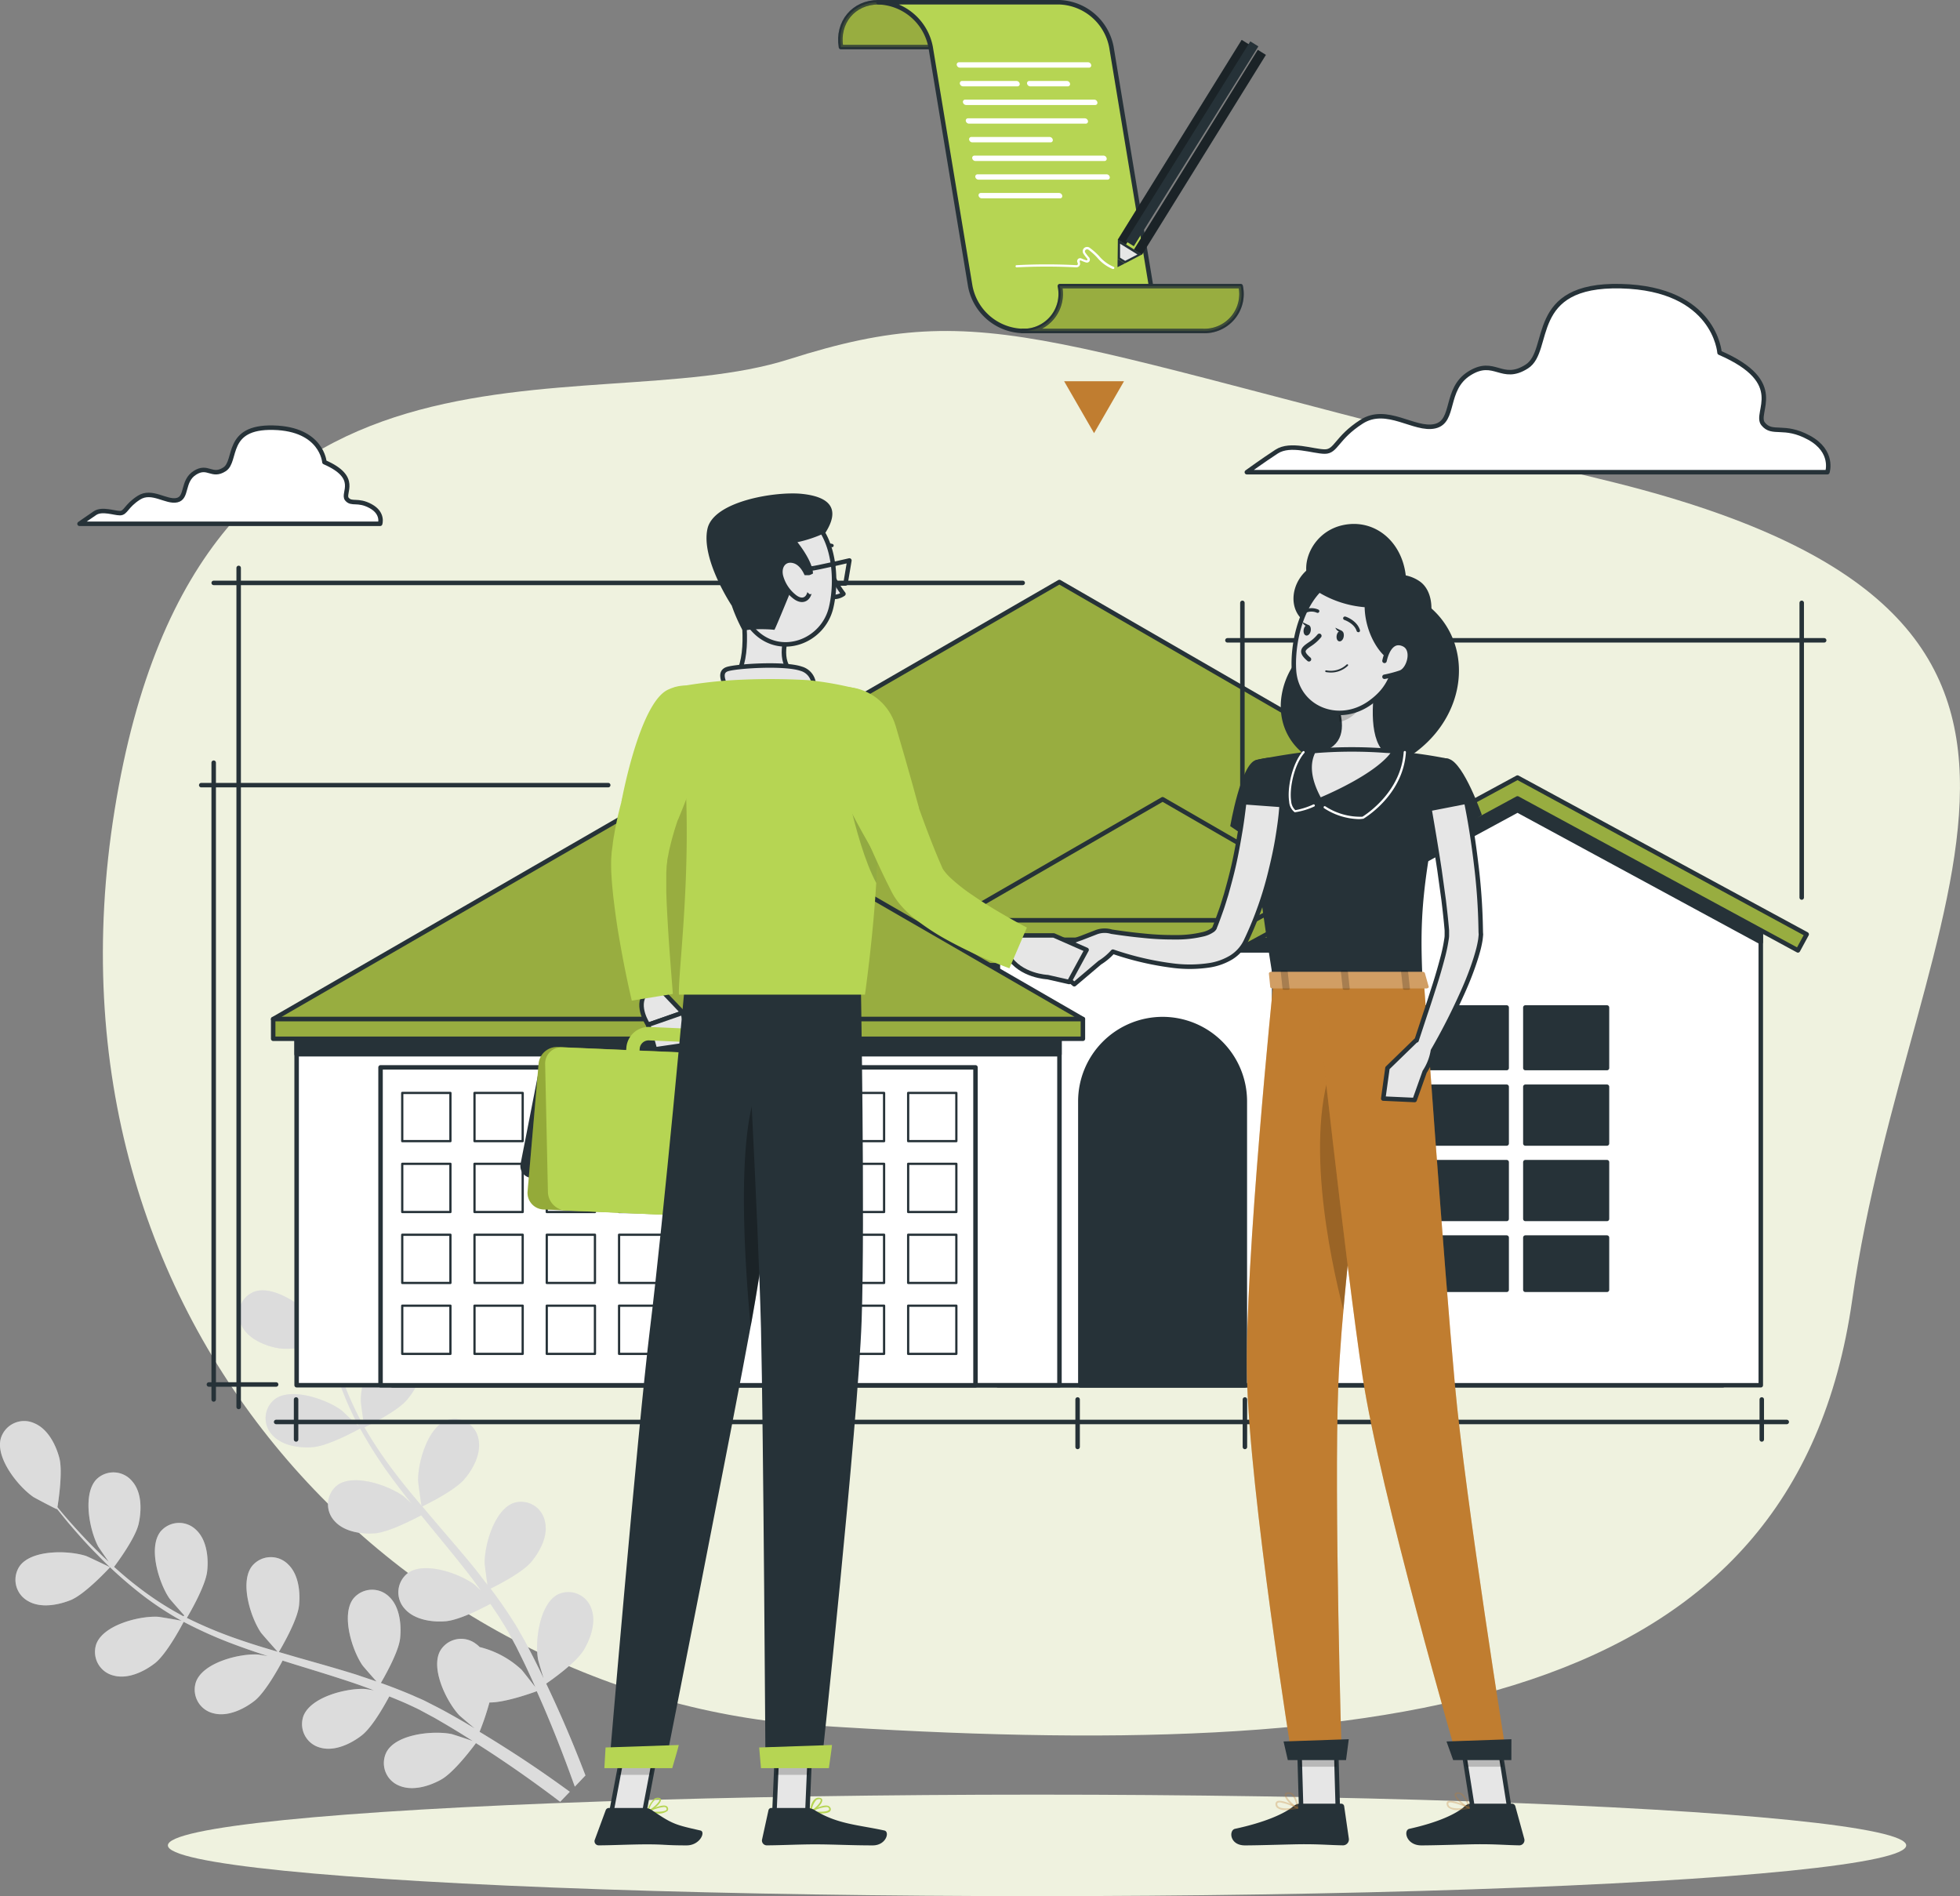 <svg xmlns="http://www.w3.org/2000/svg" viewBox="0 0 437.23 422.93"><rect x="0" y="0" width="437.23" height="422.93" fill="#808080" stroke="none"/><defs><style>      .cls-1 {        fill: #eff2df;      }      .cls-2, .cls-3 {        fill: #dcdcdc;      }      .cls-13, .cls-19, .cls-21, .cls-3, .cls-9 {        opacity: 0.3;      }      .cls-11, .cls-4, .cls-7 {        fill: #fff;      }      .cls-10, .cls-17, .cls-4, .cls-5, .cls-6, .cls-7, .cls-8, .cls-9 {        stroke: #263238;        stroke-linecap: round;        stroke-linejoin: round;      }      .cls-5, .cls-9 {        fill: #98ad40;      }      .cls-12, .cls-6 {        fill: #263238;      }      .cls-7 {        stroke-width: 0.5px;      }      .cls-8 {        fill: none;      }      .cls-10, .cls-22 {        fill: #b6d553;      }      .cls-14, .cls-17 {        fill: #e6e6e6;      }      .cls-15, .cls-19 {        fill: #c07d30;      }      .cls-16, .cls-18, .cls-24 {        opacity: 0.2;      }      .cls-20 {        fill: #d19e64;      }      .cls-23, .cls-24 {        fill: #95aa3a;      }    </style></defs><g id="Capa_2" data-name="Capa 2"><g id="OBJECTS"><g><path class="cls-1" d="M181.47,384.83c130.69,8.62,218.77-4.22,231.7-94.8s69.69-152.76-55.44-183S221.59,65.62,176,80.13,44.34,64.37,25.58,180.6,91.51,378.9,181.47,384.83Z"></path><g><path class="cls-2" d="M73.31,299.44c.09,0-2.84-4.75-3.06-5-2.53-3.21-9.31-7.92-13.59-6.32a5.41,5.41,0,0,0-2.75,7.57c1.43,2.9,5.09,4.47,8.08,5C65.51,301.39,73.31,299.44,73.31,299.44Z"></path><path class="cls-2" d="M15.81,356.87c3.31-1.38,8.74-7.3,8.74-7.31s-5-2.39-5.32-2.5c-3.89-1.28-12.14-1.47-14.83,2.23a5.41,5.41,0,0,0,1.89,7.83C9.08,358.75,13,358,15.81,356.87Z"></path><path class="cls-2" d="M34.52,371c2.72-2.11,6.18-8.73,6.45-9.26a95.31,95.31,0,0,0,11.7,5.19c2.33.87,4.7,1.67,7.09,2.45-1.14-.2-2.17-.36-2.31-.36-4.08-.21-12.09,1.78-13.71,6.06a5.41,5.41,0,0,0,3.89,7.06c3.12.83,6.71-.89,9.12-2.76s5.5-7.48,6.29-9l2.76.87c4.42,1.36,8.84,2.7,13.13,4.15,1.51.51,3,1.06,4.46,1.61-1-.16-1.88-.3-2-.3-4.08-.21-12.09,1.78-13.71,6.06a5.42,5.42,0,0,0,3.89,7.06c3.12.83,6.71-.89,9.12-2.76s5.2-6.94,6.15-8.7c1.49.61,3,1.21,4.41,1.87,1,.48,1.91.86,2.85,1.39l2.79,1.5c1.73,1,3.53,2.05,5.2,3.08,1.16.71,2.26,1.41,3.37,2.11-1.5-.53-4.46-1.49-4.71-1.55-4-.82-12.23-.06-14.48,3.92A5.42,5.42,0,0,0,89,398.26c3,1.3,6.77.14,9.43-1.35,2.93-1.64,7.21-7.4,7.74-8.12,1.83,1.16,3.6,2.31,5.25,3.42,5.72,3.83,10.34,7.24,13.54,9.67l2.15-2.24-.29-.21c-3.29-2.39-8-5.74-13.92-9.49-1.85-1.18-3.85-2.42-5.92-3.67a59.21,59.21,0,0,0,2.2-6.55c3.46.07,9.75-2.21,10.56-2.51.89,2,1.73,3.91,2.49,5.75,2.66,6.35,4.64,11.75,6,15.54L130.6,396c-1.41-3.68-3.34-8.55-5.84-14.15-.89-2-1.88-4.15-2.92-6.33.73-.5,6.64-4.59,8.37-7.48,1.58-2.61,2.86-6.38,1.66-9.38a5.42,5.42,0,0,0-7.48-3c-4,2.12-5.08,10.31-4.38,14.34,0,.23.77,2.76,1.26,4.35-.43-.89-.83-1.76-1.29-2.67-.88-1.8-1.81-3.58-2.81-5.49l-1.56-2.75c-.5-.93-1.15-1.85-1.73-2.79-1.38-2.14-2.88-4.24-4.44-6.32,1.58-.78,7.15-3.62,9.11-6s3.79-5.87,3-9a5.41,5.41,0,0,0-6.92-4.12c-4.33,1.49-6.59,9.43-6.51,13.51,0,.26.39,3.18.63,4.78-1-1.24-1.89-2.49-2.89-3.72-2.88-3.54-5.91-7-8.92-10.55-.92-1.07-1.83-2.15-2.74-3.23.56-.27,7.26-3.5,9.45-6.14,2-2.35,3.79-5.88,3.06-9a5.42,5.42,0,0,0-6.93-4.12c-4.33,1.49-6.58,9.43-6.51,13.51,0,.31.57,4.52.76,5.58-2-2.37-4-4.76-5.83-7.19a95.54,95.54,0,0,1-6.9-10.27c.26-.12,7.26-3.46,9.51-6.17,2-2.34,3.79-5.87,3.06-9A5.42,5.42,0,0,0,87,299.05c-4.33,1.48-6.58,9.42-6.51,13.51,0,.27.43,3.47.67,5l-.25.09a69.34,69.34,0,0,1-5-11.41c-.75-2.16-1.35-4.27-1.88-6.33,1.37-.49,7.59-2.79,9.88-5s4.42-5.43,4-8.63a5.41,5.41,0,0,0-6.43-4.86c-4.47,1-7.58,8.64-8,12.71,0,.22,0,2.5.07,4.15-.22-.93-.47-1.89-.67-2.79-.76-3.38-1.24-6.52-1.65-9.3-.22-1.59-.38-3-.53-4.37,1.1-1.18,5.44-6,6.44-9s1.41-6.84-.41-9.51a5.42,5.42,0,0,0-8-1.35c-3.5,2.95-2.74,11.17-1.19,14.95.13.33,2.8,5.2,2.86,5.14l.07-.07c.11,1.3.24,2.69.42,4.2.34,2.8.76,6,1.45,9.37a94,94,0,0,0,2.73,10.88A70.21,70.21,0,0,0,80,318.08l.08.13c-1-.94-3.7-3.49-3.93-3.67-3.29-2.42-11.07-5.17-14.79-2.5a5.41,5.41,0,0,0-.64,8c2.14,2.42,6.08,3,9.12,2.73,3.44-.27,10-3.87,10.49-4.16a96.81,96.81,0,0,0,6.89,10.78c1.47,2,3,4,4.57,5.95-.85-.79-1.61-1.49-1.73-1.58-3.29-2.42-11.07-5.18-14.79-2.51a5.43,5.43,0,0,0-.64,8c2.14,2.42,6.08,3,9.13,2.73s8.72-3.21,10.2-4c.61.75,1.21,1.5,1.82,2.24,2.93,3.58,5.88,7.13,8.66,10.71,1,1.26,1.9,2.53,2.82,3.81-.75-.7-1.39-1.29-1.5-1.37-3.29-2.42-11.07-5.18-14.78-2.5a5.41,5.41,0,0,0-.65,8c2.14,2.42,6.08,3,9.13,2.73s8.17-2.92,9.93-3.87c.91,1.34,1.82,2.67,2.64,4,.54.92,1.12,1.78,1.61,2.73l1.5,2.78c.89,1.81,1.82,3.66,2.64,5.45.58,1.23,1.11,2.42,1.65,3.61-1-1.26-2.9-3.7-3.08-3.88a21,21,0,0,0-9.34-5.05,6.73,6.73,0,0,0-.91-.77,5.41,5.41,0,0,0-7.9,1.6c-2.21,4,1.45,11.4,4.25,14.38.17.17,2.17,1.88,3.45,2.93-.84-.5-1.66-1-2.54-1.51-1.73-1-3.49-2-5.38-3l-2.82-1.44c-.93-.5-2-.9-3-1.37-2.33-1-4.75-1.94-7.2-2.82.89-1.52,4-7,4.3-10s-.08-7-2.43-9.21a5.41,5.41,0,0,0-8,.39c-2.79,3.62-.29,11.49,2,14.85.14.21,2.08,2.44,3.16,3.64-1.47-.51-3-1-4.46-1.51-4.36-1.36-8.82-2.61-13.26-3.87l-4.07-1.19c.32-.54,4.12-6.92,4.5-10.34.33-3-.09-7-2.43-9.21a5.41,5.41,0,0,0-8.05.39c-2.8,3.62-.3,11.49,2,14.85.18.26,3,3.46,3.71,4.24-3-.87-5.95-1.77-8.83-2.78a95,95,0,0,1-11.42-4.76c.15-.25,4.14-6.9,4.53-10.39.34-3-.08-7-2.43-9.21a5.41,5.41,0,0,0-8,.38c-2.79,3.63-.29,11.49,2,14.86.16.22,2.28,2.66,3.32,3.8a1.66,1.66,0,0,0-.16.21,70.53,70.53,0,0,1-10.44-6.78c-1.81-1.39-3.47-2.82-5.06-4.25.87-1.16,4.8-6.51,5.49-9.62s.69-7-1.4-9.42a5.41,5.41,0,0,0-8-.5c-3.17,3.29-1.55,11.39.38,15,.11.2,1.4,2.07,2.36,3.42-.71-.65-1.45-1.31-2.11-2-2.49-2.39-4.63-4.75-6.5-6.84-1.06-1.2-2-2.31-2.85-3.36.26-1.58,1.22-8,.42-11s-2.6-6.49-5.59-7.72A5.43,5.43,0,0,0,.2,320.76c-1.29,4.39,3.88,10.83,7.25,13.13.29.2,5.21,2.79,5.23,2.71v-.1c.81,1,1.69,2.11,2.67,3.28,1.83,2.14,3.92,4.55,6.38,7A94.45,94.45,0,0,0,30,354.36a70.23,70.23,0,0,0,10.38,7.07l.13.07c-1.31-.26-5-.88-5.3-.89-4.08-.21-12.09,1.78-13.72,6.06a5.42,5.42,0,0,0,3.9,7.06C28.53,374.57,32.12,372.85,34.52,371Z"></path><path class="cls-3" d="M15.81,356.87c3.31-1.38,8.74-7.3,8.74-7.31s-5-2.39-5.32-2.5c-3.89-1.28-12.14-1.47-14.83,2.23a5.41,5.41,0,0,0,1.89,7.83C9.08,358.75,13,358,15.81,356.87Z"></path><path class="cls-3" d="M73.31,299.44c.09,0-2.84-4.75-3.06-5-2.53-3.21-9.31-7.92-13.59-6.32a5.41,5.41,0,0,0-2.75,7.57c1.43,2.9,5.09,4.47,8.08,5C65.51,301.39,73.31,299.44,73.31,299.44Z"></path><path class="cls-3" d="M34.52,371c2.72-2.11,6.18-8.73,6.45-9.26a95.31,95.31,0,0,0,11.7,5.19c2.33.87,4.7,1.67,7.09,2.45-1.14-.2-2.17-.36-2.31-.36-4.08-.21-12.09,1.78-13.71,6.06a5.41,5.41,0,0,0,3.89,7.06c3.12.83,6.71-.89,9.12-2.76s5.5-7.48,6.29-9l2.76.87c4.42,1.36,8.84,2.7,13.13,4.15,1.51.51,3,1.06,4.46,1.61-1-.16-1.88-.3-2-.3-4.08-.21-12.09,1.78-13.71,6.06a5.42,5.42,0,0,0,3.89,7.06c3.12.83,6.71-.89,9.12-2.76s5.2-6.94,6.15-8.7c1.49.61,3,1.21,4.41,1.87,1,.48,1.91.86,2.85,1.39l2.79,1.5c1.73,1,3.53,2.05,5.2,3.08,1.16.71,2.26,1.41,3.37,2.11-1.5-.53-4.46-1.49-4.71-1.55-4-.82-12.23-.06-14.48,3.92A5.42,5.42,0,0,0,89,398.26c3,1.3,6.77.14,9.43-1.35,2.93-1.64,7.21-7.4,7.74-8.12,1.83,1.16,3.6,2.31,5.25,3.42,5.72,3.83,10.34,7.24,13.54,9.67l2.15-2.24-.29-.21c-3.29-2.39-8-5.74-13.92-9.49-1.85-1.18-3.85-2.42-5.92-3.67a59.21,59.21,0,0,0,2.2-6.55c3.46.07,9.75-2.21,10.56-2.51.89,2,1.73,3.91,2.49,5.75,2.66,6.35,4.64,11.75,6,15.54L130.6,396c-1.41-3.68-3.34-8.55-5.84-14.15-.89-2-1.88-4.15-2.92-6.33.73-.5,6.64-4.59,8.37-7.48,1.58-2.61,2.86-6.38,1.66-9.38a5.42,5.42,0,0,0-7.48-3c-4,2.12-5.08,10.31-4.38,14.34,0,.23.77,2.76,1.26,4.35-.43-.89-.83-1.76-1.29-2.67-.88-1.8-1.81-3.58-2.81-5.49l-1.56-2.75c-.5-.93-1.15-1.85-1.73-2.79-1.38-2.14-2.88-4.24-4.44-6.32,1.58-.78,7.15-3.62,9.11-6s3.79-5.87,3-9a5.41,5.41,0,0,0-6.92-4.12c-4.33,1.49-6.59,9.43-6.51,13.51,0,.26.39,3.18.63,4.78-1-1.24-1.89-2.49-2.89-3.72-2.88-3.54-5.91-7-8.92-10.55-.92-1.07-1.83-2.15-2.74-3.23.56-.27,7.26-3.5,9.45-6.14,2-2.35,3.79-5.88,3.06-9a5.42,5.42,0,0,0-6.93-4.12c-4.33,1.49-6.58,9.43-6.51,13.51,0,.31.57,4.52.76,5.58-2-2.37-4-4.76-5.83-7.19a95.54,95.54,0,0,1-6.9-10.27c.26-.12,7.26-3.46,9.51-6.17,2-2.34,3.79-5.87,3.06-9A5.42,5.42,0,0,0,87,299.05c-4.33,1.48-6.58,9.42-6.51,13.51,0,.27.43,3.47.67,5l-.25.09a69.34,69.34,0,0,1-5-11.41c-.75-2.16-1.35-4.27-1.88-6.33,1.37-.49,7.59-2.79,9.88-5s4.42-5.43,4-8.63a5.41,5.41,0,0,0-6.43-4.86c-4.47,1-7.58,8.64-8,12.71,0,.22,0,2.5.07,4.15-.22-.93-.47-1.89-.67-2.79-.76-3.38-1.24-6.52-1.65-9.3-.22-1.59-.38-3-.53-4.37,1.1-1.18,5.44-6,6.44-9s1.41-6.84-.41-9.51a5.42,5.42,0,0,0-8-1.35c-3.5,2.95-2.74,11.17-1.19,14.95.13.33,2.8,5.2,2.86,5.14l.07-.07c.11,1.3.24,2.69.42,4.2.34,2.8.76,6,1.45,9.37a94,94,0,0,0,2.73,10.88A70.21,70.21,0,0,0,80,318.08l.08.13c-1-.94-3.7-3.49-3.93-3.67-3.29-2.42-11.07-5.17-14.79-2.5a5.41,5.41,0,0,0-.64,8c2.14,2.42,6.08,3,9.12,2.73,3.44-.27,10-3.87,10.49-4.16a96.81,96.81,0,0,0,6.89,10.78c1.47,2,3,4,4.57,5.95-.85-.79-1.61-1.49-1.73-1.58-3.29-2.42-11.07-5.18-14.79-2.51a5.43,5.43,0,0,0-.64,8c2.14,2.42,6.08,3,9.13,2.73s8.72-3.21,10.2-4c.61.75,1.21,1.5,1.82,2.24,2.93,3.58,5.88,7.13,8.66,10.71,1,1.26,1.9,2.53,2.82,3.81-.75-.7-1.39-1.29-1.5-1.37-3.29-2.42-11.07-5.18-14.78-2.5a5.41,5.41,0,0,0-.65,8c2.14,2.42,6.08,3,9.13,2.73s8.17-2.92,9.93-3.87c.91,1.34,1.82,2.67,2.64,4,.54.92,1.12,1.78,1.61,2.73l1.5,2.78c.89,1.81,1.82,3.66,2.64,5.45.58,1.23,1.11,2.42,1.65,3.61-1-1.26-2.9-3.7-3.08-3.88a21,21,0,0,0-9.34-5.05,6.73,6.73,0,0,0-.91-.77,5.41,5.41,0,0,0-7.9,1.6c-2.21,4,1.45,11.4,4.25,14.38.17.17,2.17,1.88,3.45,2.93-.84-.5-1.66-1-2.54-1.51-1.73-1-3.49-2-5.38-3l-2.82-1.44c-.93-.5-2-.9-3-1.37-2.33-1-4.75-1.94-7.2-2.82.89-1.52,4-7,4.3-10s-.08-7-2.43-9.21a5.41,5.41,0,0,0-8,.39c-2.79,3.62-.29,11.49,2,14.85.14.21,2.08,2.44,3.16,3.64-1.47-.51-3-1-4.46-1.51-4.36-1.36-8.82-2.61-13.26-3.87l-4.07-1.19c.32-.54,4.12-6.92,4.5-10.34.33-3-.09-7-2.43-9.21a5.41,5.41,0,0,0-8.05.39c-2.8,3.62-.3,11.49,2,14.85.18.26,3,3.46,3.71,4.24-3-.87-5.95-1.77-8.83-2.78a95,95,0,0,1-11.42-4.76c.15-.25,4.14-6.9,4.53-10.39.34-3-.08-7-2.43-9.21a5.41,5.41,0,0,0-8,.38c-2.79,3.63-.29,11.49,2,14.86.16.22,2.28,2.66,3.32,3.8a1.66,1.66,0,0,0-.16.21,70.53,70.53,0,0,1-10.44-6.78c-1.81-1.39-3.47-2.82-5.06-4.25.87-1.16,4.8-6.51,5.49-9.62s.69-7-1.4-9.42a5.41,5.41,0,0,0-8-.5c-3.17,3.29-1.55,11.39.38,15,.11.2,1.4,2.07,2.36,3.42-.71-.65-1.45-1.31-2.11-2-2.49-2.39-4.63-4.75-6.5-6.84-1.06-1.2-2-2.31-2.85-3.36.26-1.58,1.22-8,.42-11s-2.6-6.49-5.59-7.72A5.43,5.43,0,0,0,.2,320.76c-1.29,4.39,3.88,10.83,7.25,13.13.29.2,5.21,2.79,5.23,2.71v-.1c.81,1,1.69,2.11,2.67,3.28,1.83,2.14,3.92,4.55,6.38,7A94.45,94.45,0,0,0,30,354.36a70.23,70.23,0,0,0,10.38,7.07l.13.07c-1.31-.26-5-.88-5.3-.89-4.08-.21-12.09,1.78-13.72,6.06a5.42,5.42,0,0,0,3.9,7.06C28.53,374.57,32.12,372.85,34.52,371Z"></path></g><g><g><g><rect class="cls-4" x="87.49" y="215.28" width="296.88" height="93.68"></rect><polygon class="cls-5" points="236.32 129.81 88.27 215.28 384.37 215.28 236.32 129.81"></polygon></g><rect class="cls-4" x="222.61" y="207.67" width="73.47" height="101.3"></rect><rect class="cls-6" x="222.61" y="207.67" width="73.47" height="4.31"></rect><path class="cls-6" d="M277.69,309H241V245.65a18.36,18.36,0,0,1,18.35-18.35h0a18.35,18.35,0,0,1,18.34,18.35Z"></path><rect class="cls-4" x="66.17" y="231.69" width="170.17" height="77.27"></rect><rect class="cls-6" x="66.17" y="231.69" width="170.17" height="3.45"></rect><rect class="cls-4" x="84.89" y="238.07" width="132.72" height="70.9"></rect><polygon class="cls-5" points="151.26 175.16 60.94 227.3 241.57 227.3 151.26 175.16"></polygon><rect class="cls-5" x="60.94" y="227.3" width="180.63" height="4.39"></rect><polygon class="cls-5" points="259.35 178.27 212.58 205.27 306.12 205.27 259.35 178.27"></polygon><rect class="cls-5" x="212.58" y="205.27" width="93.54" height="4.34"></rect><g><g><rect class="cls-7" x="89.73" y="243.77" width="10.75" height="10.75"></rect><rect class="cls-7" x="105.85" y="243.77" width="10.75" height="10.75"></rect><rect class="cls-7" x="121.97" y="243.77" width="10.75" height="10.75"></rect><rect class="cls-7" x="138.1" y="243.77" width="10.75" height="10.75"></rect><rect class="cls-7" x="154.22" y="243.77" width="10.75" height="10.75"></rect><rect class="cls-7" x="170.34" y="243.77" width="10.75" height="10.75"></rect><rect class="cls-7" x="186.47" y="243.77" width="10.75" height="10.75"></rect><rect class="cls-7" x="202.59" y="243.77" width="10.75" height="10.75"></rect></g><g><rect class="cls-7" x="89.73" y="259.58" width="10.75" height="10.75"></rect><rect class="cls-7" x="105.85" y="259.58" width="10.75" height="10.75"></rect><rect class="cls-7" x="121.97" y="259.58" width="10.75" height="10.75"></rect><rect class="cls-7" x="138.1" y="259.58" width="10.75" height="10.75"></rect><rect class="cls-7" x="154.22" y="259.58" width="10.75" height="10.75"></rect><rect class="cls-7" x="170.34" y="259.58" width="10.75" height="10.75"></rect><rect class="cls-7" x="186.47" y="259.58" width="10.75" height="10.75"></rect><rect class="cls-7" x="202.59" y="259.58" width="10.75" height="10.75"></rect></g><g><rect class="cls-7" x="89.73" y="275.4" width="10.75" height="10.75"></rect><rect class="cls-7" x="105.85" y="275.4" width="10.75" height="10.75"></rect><rect class="cls-7" x="121.97" y="275.4" width="10.75" height="10.75"></rect><rect class="cls-7" x="138.1" y="275.4" width="10.75" height="10.75"></rect><rect class="cls-7" x="154.22" y="275.4" width="10.75" height="10.75"></rect><rect class="cls-7" x="170.34" y="275.4" width="10.75" height="10.75"></rect><rect class="cls-7" x="186.47" y="275.4" width="10.75" height="10.75"></rect><rect class="cls-7" x="202.59" y="275.4" width="10.75" height="10.75"></rect></g><g><rect class="cls-7" x="89.73" y="291.22" width="10.75" height="10.75"></rect><rect class="cls-7" x="105.85" y="291.22" width="10.75" height="10.75"></rect><rect class="cls-7" x="121.97" y="291.22" width="10.75" height="10.75"></rect><rect class="cls-7" x="138.1" y="291.22" width="10.75" height="10.75"></rect><rect class="cls-7" x="154.22" y="291.22" width="10.75" height="10.75"></rect><rect class="cls-7" x="170.34" y="291.22" width="10.75" height="10.75"></rect><rect class="cls-7" x="186.47" y="291.22" width="10.75" height="10.75"></rect><rect class="cls-7" x="202.59" y="291.22" width="10.75" height="10.75"></rect></g></g><polygon class="cls-4" points="392.79 308.97 284.24 308.97 284.24 207.67 338.52 178.27 392.79 207.67 392.79 308.97"></polygon><polygon class="cls-5" points="401.08 211.98 338.52 178.08 275.95 211.98 274 208.39 338.52 173.43 403.03 208.39 401.08 211.98"></polygon><polygon class="cls-6" points="284.24 207.67 284.24 210.13 338.52 180.73 392.79 210.13 392.79 207.67 338.52 178.27 284.24 207.67"></polygon><g><rect class="cls-6" x="340.27" y="242.39" width="18.21" height="12.66"></rect><rect class="cls-6" x="340.27" y="259.21" width="18.21" height="12.66"></rect><rect class="cls-6" x="340.27" y="224.71" width="18.21" height="13.51"></rect><rect class="cls-6" x="317.89" y="224.71" width="18.21" height="13.51"></rect><rect class="cls-6" x="317.89" y="259.21" width="18.21" height="12.66"></rect><rect class="cls-6" x="317.89" y="242.39" width="18.21" height="12.66"></rect><rect class="cls-6" x="340.27" y="276.03" width="18.21" height="11.65"></rect><rect class="cls-6" x="317.89" y="276.03" width="18.21" height="11.65"></rect></g></g><line class="cls-8" x1="228.14" y1="130.01" x2="47.67" y2="130.01"></line><line class="cls-8" x1="61.6" y1="308.8" x2="46.6" y2="308.8"></line><line class="cls-8" x1="53.24" y1="126.67" x2="53.24" y2="313.81"></line><line class="cls-8" x1="393.01" y1="312.14" x2="393.01" y2="321.06"></line><line class="cls-8" x1="66.05" y1="312.14" x2="66.05" y2="321.06"></line><line class="cls-8" x1="61.6" y1="317.16" x2="398.58" y2="317.16"></line><line class="cls-8" x1="135.68" y1="175.12" x2="44.89" y2="175.12"></line><line class="cls-8" x1="47.67" y1="170.11" x2="47.67" y2="312.14"></line><line class="cls-8" x1="277.15" y1="200.19" x2="277.15" y2="134.46"></line><line class="cls-8" x1="401.92" y1="200.19" x2="401.92" y2="134.46"></line><line class="cls-8" x1="273.81" y1="142.82" x2="406.93" y2="142.82"></line><line class="cls-8" x1="240.39" y1="312.14" x2="240.39" y2="322.73"></line><line class="cls-8" x1="277.71" y1="312.14" x2="277.71" y2="322.73"></line></g><ellipse id="_Path_" data-name="&lt;Path&gt;" class="cls-1" cx="231.34" cy="411.6" rx="193.89" ry="11.32"></ellipse><g><g><g><path class="cls-5" d="M227.94,10.5C227,5,230.75.5,236.28.5H195.94c-5.52,0-9.25,4.48-8.34,10Z"></path><path class="cls-9" d="M227.94,10.5C227,5,230.75.5,236.28.5H195.94c-5.52,0-9.25,4.48-8.34,10Z"></path></g><path class="cls-10" d="M236.28.5H195.94a12.29,12.29,0,0,1,11.66,10l8.84,53.32a12.27,12.27,0,0,0,11.65,10h20.34c5.52,0,9.25-4.47,8.34-10L247.93,10.5A12.27,12.27,0,0,0,236.28.5Z"></path><g><path class="cls-5" d="M236.43,63.82a8.25,8.25,0,0,1-8.34,10h40.33a8.25,8.25,0,0,0,8.34-10Z"></path><path class="cls-9" d="M236.43,63.82a8.25,8.25,0,0,1-8.34,10h40.33a8.25,8.25,0,0,0,8.34-10Z"></path></g></g><g><path class="cls-11" d="M242.92,15.09H214.13a.74.74,0,0,1-.7-.6h0a.5.5,0,0,1,.5-.6h28.8a.73.73,0,0,1,.69.6h0A.49.49,0,0,1,242.92,15.09Z"></path><path class="cls-11" d="M227,19.26H214.82a.74.74,0,0,1-.7-.6h0a.5.5,0,0,1,.5-.6h12.15a.74.74,0,0,1,.7.6h0A.5.5,0,0,1,227,19.26Z"></path><path class="cls-11" d="M238.21,19.26h-8.4a.73.73,0,0,1-.69-.6h0a.49.49,0,0,1,.5-.6H238a.74.74,0,0,1,.7.6h0A.5.5,0,0,1,238.21,19.26Z"></path><path class="cls-11" d="M244.3,23.42H215.51a.74.74,0,0,1-.7-.6h0a.5.5,0,0,1,.5-.6h28.8a.73.73,0,0,1,.69.6h0A.49.49,0,0,1,244.3,23.42Z"></path><path class="cls-11" d="M242.15,27.58h-26a.74.74,0,0,1-.7-.6h0a.49.49,0,0,1,.5-.59H242a.74.74,0,0,1,.7.59h0A.5.5,0,0,1,242.15,27.58Z"></path><path class="cls-11" d="M234.35,31.75H216.89a.74.74,0,0,1-.7-.6h0a.5.5,0,0,1,.5-.6h17.46a.74.74,0,0,1,.7.6h0A.49.49,0,0,1,234.35,31.75Z"></path><path class="cls-11" d="M246.37,35.91H217.58a.74.74,0,0,1-.7-.6h0a.5.5,0,0,1,.5-.6h28.8a.73.73,0,0,1,.69.6h0A.49.49,0,0,1,246.37,35.91Z"></path><path class="cls-11" d="M247.06,40.07H218.27a.74.74,0,0,1-.7-.59h0a.5.5,0,0,1,.5-.6h28.8a.73.73,0,0,1,.69.6h0A.49.49,0,0,1,247.06,40.07Z"></path><path class="cls-11" d="M236.42,44.24H219a.74.74,0,0,1-.7-.6h0a.5.5,0,0,1,.5-.6h17.46a.74.74,0,0,1,.7.6h0A.49.49,0,0,1,236.42,44.24Z"></path></g><g><g><g><rect class="cls-12" x="266.62" y="7.75" width="2.12" height="52.43" transform="translate(477.24 203.92) rotate(-148.19)"></rect><rect class="cls-13" x="266.62" y="7.75" width="2.12" height="52.43" transform="translate(477.24 203.92) rotate(-148.19)"></rect></g><g><rect class="cls-12" x="263.02" y="5.52" width="2.12" height="52.43" transform="translate(471.76 197.9) rotate(-148.19)"></rect><rect class="cls-13" x="263.02" y="5.52" width="2.12" height="52.43" transform="translate(471.76 197.9) rotate(-148.19)"></rect></g><rect class="cls-12" x="264.82" y="6.63" width="2.12" height="52.43" transform="matrix(-0.85, -0.53, 0.53, -0.85, 474.51, 200.9)"></rect><g><polygon class="cls-14" points="249.56 57.61 249.6 53.9 254.25 56.78 250.94 58.47 249.56 57.61"></polygon><path class="cls-12" d="M249.85,54.35l3.89,2.41L251,58.18l-1.14-.71,0-3.12m-.49-.9-.05,4.3,1.62,1,3.83-2-5.4-3.35Z"></path></g><polygon class="cls-12" points="249.29 59.59 250.93 58.75 249.31 57.75 249.29 59.59"></polygon></g><path class="cls-11" d="M248.3,60l-.08,0a8.84,8.84,0,0,1-3.45-2.53,13.8,13.8,0,0,0-1.89-1.72.55.55,0,0,0-.73,0,.48.48,0,0,0,0,.65c.24.35.51.7.78,1a.73.73,0,0,1,.09.88.68.68,0,0,1-.79.25,9.55,9.55,0,0,1-1.12-.43.18.18,0,0,0-.24.25l0,.12a.82.82,0,0,1-.08.82.84.84,0,0,1-.73.34,129.84,129.84,0,0,0-13.22,0,.25.25,0,1,1,0-.49,127.87,127.87,0,0,1,13.26,0,.35.35,0,0,0,.31-.13.36.36,0,0,0,0-.34l-.05-.11a.71.71,0,0,1,.12-.79.69.69,0,0,1,.79-.11,9.63,9.63,0,0,0,1.06.4c.1,0,.18,0,.22-.05s.05-.16,0-.28a12,12,0,0,1-.81-1.07,1,1,0,0,1,.06-1.29,1,1,0,0,1,1.36-.05,14.92,14.92,0,0,1,2,1.77,8.69,8.69,0,0,0,3.25,2.42.24.24,0,0,1,.16.31A.24.24,0,0,1,248.3,60Z"></path></g></g><polygon class="cls-15" points="244.06 96.61 250.74 85.03 237.38 85.03 244.06 96.61"></polygon><path class="cls-12" d="M319.12,135.53a14.79,14.79,0,0,0-10.34-3.71c-2.43-4.89-7.44-7.76-12.74-6.79-7.6,1.39-9.91,10.52-4.64,13.85a22.34,22.34,0,0,0,5.62,2.56l0,.24a17.13,17.13,0,0,0-11.28,14.79c-.78,11.33,11.38,17.94,18,11.64a30.29,30.29,0,0,0,2.59-2.75c1.28,1.8,2.66,3.64,4.15,5.56C327,163.31,329.82,144.76,319.12,135.53Z"></path><path class="cls-12" d="M280.18,169.52c-3.38.86-5.74,14.75-5.74,14.75l9.3,6.32s8.92-14,6.32-17.72C287.36,169,285.1,168.27,280.18,169.52Z"></path><polygon class="cls-16" points="280.48 172.62 277.89 186.62 283.12 190.16 280.48 172.62"></polygon><polygon class="cls-17" points="298.43 403.24 290.25 403.24 289.7 384.28 297.89 384.28 298.43 403.24"></polygon><path class="cls-12" d="M290,402.3h9.19a.65.65,0,0,1,.66.55l1.05,7.28a1.32,1.32,0,0,1-1.32,1.46c-3.2-.06-4.75-.25-8.79-.25-2.49,0-9.64.26-13.08.26s-3.62-3.4-2.19-3.7c6.42-1.38,10.95-3.29,13.11-5.1A2.12,2.12,0,0,1,290,402.3Z"></path><g class="cls-18"><polygon points="289.7 384.29 289.98 394.06 298.17 394.06 297.89 384.29 289.7 384.29"></polygon></g><path class="cls-12" d="M280.18,169.52s-3.9,1.37,3.91,49.41h33.25c-.56-13.53-.57-21.87,5.9-49.65a99.1,99.1,0,0,0-14.12-1.86,105.58,105.58,0,0,0-15.1,0C287.53,168,280.18,169.52,280.18,169.52Z"></path><path class="cls-11" d="M303.08,182.7a14.8,14.8,0,0,1-7.71-2.44.25.25,0,0,1,.29-.41,14.25,14.25,0,0,0,8.27,2.31c1.1-.68,8.63-5.72,9.2-14.42a.27.27,0,0,1,.27-.24.25.25,0,0,1,.23.27c-.58,8.91-8,13.93-9.49,14.85l-.11,0C303.71,182.68,303.39,182.7,303.08,182.7Z"></path><path class="cls-11" d="M288.93,181.16a.28.28,0,0,1-.13,0,3.21,3.21,0,0,1-1.22-2.39c-.47-3,.66-8.38,3-11.14a.25.25,0,1,1,.37.33c-2.22,2.58-3.37,7.8-2.92,10.74a3,3,0,0,0,.93,2,16.39,16.39,0,0,0,4-1.27.25.25,0,0,1,.33.12.26.26,0,0,1-.13.34A15.42,15.42,0,0,1,288.93,181.16Z"></path><path class="cls-17" d="M307.62,150.42c-.95,4.86-1.9,13.76,1.5,17,0,0-1.33,4.93-10.36,4.93-9.93,0-4.74-4.93-4.74-4.93,5.41-1.29,5.28-5.31,4.33-9.08Z"></path><path class="cls-17" d="M309.11,167.43a102.59,102.59,0,0,0-15.09,0l-1,.09c-1.2,2.29-1.51,5.8,1.38,10.95,0,0,13.24-5.33,16.69-10.92C310.45,167.5,309.78,167.46,309.11,167.43Z"></path><path class="cls-16" d="M303.84,153.65l-5.48,4.68a15.83,15.83,0,0,1,.46,2.68c2.07-.3,4.91-2.57,5.13-4.74A7.17,7.17,0,0,0,303.84,153.65Z"></path><path class="cls-17" d="M312.86,142c-1.85,7.91-2.47,11.3-7.2,14.72-7.13,5.14-16.44,1.13-17-7.17-.49-7.48,2.62-19.16,11-21A11.08,11.08,0,0,1,312.86,142Z"></path><g><path class="cls-15" d="M284.09,218.93s-6.46,63.07-5.92,88c.56,26,10.07,85.2,10.07,85.2h11.07s-1.75-57.71-.77-83.22c1.07-27.8,9.9-90,9.9-90Z"></path><path class="cls-19" d="M284.09,218.93s-6.46,63.07-5.92,88c.56,26,10.07,85.2,10.07,85.2h11.07s-1.75-57.71-.77-83.22c1.07-27.8,9.9-90,9.9-90Z"></path></g><polygon class="cls-12" points="300.27 392.57 287.28 392.57 286.33 388.42 300.88 387.92 300.27 392.57"></polygon><path class="cls-16" d="M298.43,234.63c-8.16,16.43-1.64,46.4,1.25,57.55,1.48-16.75,4-37.22,5.93-52.25C304.37,231.42,302.2,227.05,298.43,234.63Z"></path><polygon class="cls-17" points="336.7 403.24 328.51 403.24 325.51 384.28 333.69 384.28 336.7 403.24"></polygon><path class="cls-12" d="M328.11,402.3h9.2a.76.76,0,0,1,.72.55l2,7.28a1.15,1.15,0,0,1-1.13,1.46c-3.21-.06-4.78-.25-8.83-.25-2.48,0-9.6.26-13,.26s-4.07-3.4-2.67-3.7c6.23-1.38,10.51-3.29,12.44-5.1A1.85,1.85,0,0,1,328.11,402.3Z"></path><g class="cls-18"><polygon points="325.51 384.29 327.06 394.06 335.25 394.06 333.7 384.29 325.51 384.29"></polygon></g><g><path class="cls-15" d="M293.29,218.93s6.88,63.07,10.65,88c3.93,26,21.13,85.2,21.13,85.2h11.07S326.9,334.46,324.57,309c-2.54-27.8-6.93-90-6.93-90Z"></path><path class="cls-19" d="M293.29,218.93s6.88,63.07,10.65,88c3.93,26,21.13,85.2,21.13,85.2h11.07S326.9,334.46,324.57,309c-2.54-27.8-6.93-90-6.93-90Z"></path></g><polygon class="cls-12" points="337.15 392.57 324.17 392.57 322.68 388.42 337.16 387.92 337.15 392.57"></polygon><path class="cls-19" d="M325.22,403.73a3.36,3.36,0,0,1-2.05-.51,1.2,1.2,0,0,1-.47-.94.55.55,0,0,1,.26-.52c.93-.55,4.41,1.12,4.81,1.31a.22.22,0,0,1,.12.2.15.15,0,0,1-.13.16A13.21,13.21,0,0,1,325.22,403.73Zm-1.68-1.7a.68.68,0,0,0-.35.07.23.23,0,0,0-.1.21.79.79,0,0,0,.3.62c.56.45,1.91.53,3.69.23A11.74,11.74,0,0,0,323.54,402Z"></path><path class="cls-19" d="M327.72,403.44l-.08,0c-1-.44-3.19-2.21-3.16-3.13,0-.22.13-.5.66-.55a1.54,1.54,0,0,1,1.11.33,6.2,6.2,0,0,1,1.64,3.16.18.18,0,0,1-.06.17A.15.15,0,0,1,327.72,403.44Zm-2.38-3.32h-.11c-.35,0-.36.18-.36.23,0,.56,1.47,1.94,2.55,2.55a5.18,5.18,0,0,0-1.38-2.53A1.11,1.11,0,0,0,325.34,400.12Z"></path><path class="cls-12" d="M299.75,142c-.11.66-.55,1.12-1,1.05s-.68-.66-.57-1.31.54-1.12,1-1.05S299.86,141.3,299.75,142Z"></path><path class="cls-12" d="M292.39,140.7c-.11.65-.55,1.12-1,1.05s-.68-.66-.57-1.31.54-1.12,1-1.05S292.5,140.05,292.39,140.7Z"></path><path class="cls-12" d="M292,139.46l-1.49-.72S291.11,140.1,292,139.46Z"></path><path class="cls-12" d="M296.79,150a7,7,0,0,1-1-.1.19.19,0,0,1-.16-.22.2.2,0,0,1,.23-.16,5.17,5.17,0,0,0,4.54-1.3.2.2,0,0,1,.28,0,.19.19,0,0,1,0,.27A5.45,5.45,0,0,1,296.79,150Z"></path><path class="cls-12" d="M316.72,129.68a8.44,8.44,0,0,0-3.13-1.34c-.91-7.8-7.16-12.76-14.13-11.19-7.9,1.78-10.65,11.59-5.34,14.93a23.48,23.48,0,0,0,10.3,3.35c.14,6.46,4.17,12,7,12.29C319.51,144.5,321.59,133.11,316.72,129.68Z"></path><path class="cls-12" d="M303,141a.39.39,0,0,1-.37-.27c-.53-1.72-2.72-2.45-2.74-2.46a.39.39,0,0,1-.25-.49.4.4,0,0,1,.49-.25c.11,0,2.6.87,3.24,3a.38.38,0,0,1-.25.48Z"></path><path class="cls-12" d="M290.76,136.93a.41.41,0,0,1-.33-.2.38.38,0,0,1,.14-.53,3.84,3.84,0,0,1,3.53-.23.38.38,0,0,1,.17.52.39.39,0,0,1-.52.17h0a3,3,0,0,0-2.79.21A.41.41,0,0,1,290.76,136.93Z"></path><path class="cls-12" d="M323.24,169.28c3.33,1,7.33,12.49,7.33,12.49L317.64,191s-4.71-9.58-3.31-13.88C315.79,172.64,319.43,168.13,323.24,169.28Z"></path><path class="cls-19" d="M286.89,403.73a3.05,3.05,0,0,1-2-.51,1.05,1.05,0,0,1-.35-.94.63.63,0,0,1,.33-.52c1-.55,4.26,1.12,4.63,1.31a.19.19,0,0,1,.1.2.18.18,0,0,1-.15.16A13.86,13.86,0,0,1,286.89,403.73Zm-1.46-1.7a.74.74,0,0,0-.36.07.25.25,0,0,0-.13.21.69.69,0,0,0,.23.62c.49.45,1.84.53,3.65.23A10.48,10.48,0,0,0,285.43,402Z"></path><path class="cls-19" d="M289.43,403.44l-.08,0c-1-.44-2.9-2.21-2.75-3.13,0-.22.19-.5.73-.55a1.42,1.42,0,0,1,1.07.33c1,.86,1.22,3.06,1.23,3.16a.2.2,0,0,1-.09.17A.15.15,0,0,1,289.43,403.44Zm-1.95-3.32h-.12c-.35,0-.37.18-.38.23-.09.56,1.22,1.94,2.21,2.55a4.4,4.4,0,0,0-1-2.53A1,1,0,0,0,287.48,400.12Z"></path><path class="cls-12" d="M299.36,140.71l-1.49-.71S298.47,141.35,299.36,140.71Z"></path><path class="cls-20" d="M317.84,217l.85,3c.12.23-.16.47-.54.47H283.93c-.3,0-.55-.15-.57-.34l-.3-3c0-.2.24-.38.57-.38H317.3A.59.59,0,0,1,317.84,217Z"></path><g class="cls-18"><g><path d="M313.32,220.75h.9c.18,0,.32-.09.3-.21l-.42-3.86c0-.12-.17-.21-.35-.21h-.9c-.18,0-.32.09-.3.21l.42,3.86C313,220.66,313.14,220.75,313.32,220.75Z"></path><g class="cls-21"><path d="M313.32,220.75h.9c.18,0,.32-.09.3-.21l-.42-3.86c0-.12-.17-.21-.35-.21h-.9c-.18,0-.32.09-.3.21l.42,3.86C313,220.66,313.14,220.75,313.32,220.75Z"></path></g></g><g><path d="M286.46,220.75h.9c.18,0,.32-.09.31-.21l-.43-3.86c0-.12-.17-.21-.35-.21H286c-.18,0-.31.09-.3.21l.42,3.86C286.12,220.66,286.28,220.75,286.46,220.75Z"></path><path class="cls-13" d="M286.46,220.75h.9c.18,0,.32-.09.31-.21l-.43-3.86c0-.12-.17-.21-.35-.21H286c-.18,0-.31.09-.3.21l.42,3.86C286.12,220.66,286.28,220.75,286.46,220.75Z"></path></g><g><path d="M299.89,220.75h.9c.18,0,.32-.09.3-.21l-.42-3.86c0-.12-.17-.21-.35-.21h-.9c-.18,0-.32.09-.3.21l.42,3.86C299.55,220.66,299.71,220.75,299.89,220.75Z"></path><path class="cls-13" d="M299.89,220.75h.9c.18,0,.32-.09.3-.21l-.42-3.86c0-.12-.17-.21-.35-.21h-.9c-.18,0-.32.09-.3.21l.42,3.86C299.55,220.66,299.71,220.75,299.89,220.75Z"></path></g></g><g><path class="cls-17" d="M276.59,185.81c-.39,2.32-.81,4.64-1.32,6.93s-1.13,4.55-1.76,6.8c-.35,1.1-.67,2.23-1.06,3.32s-.77,2.18-1.19,3.26l-.28.71a.58.58,0,0,1-.06.17,1.55,1.55,0,0,1-.39.43,6.07,6.07,0,0,1-2.11.94,25.39,25.39,0,0,1-6.38.68,61.45,61.45,0,0,1-7-.35c-2.36-.22-4.77-.54-7.08-.89h0a5.33,5.33,0,0,0-3.48.14l-3.27,1.27-.32.11c-.84.29-1.44.56-1.68.67l-1,.4-3.93,4.66,5.37,4.47,5.69-4.82a13,13,0,0,0,2.92-2.45,66.87,66.87,0,0,0,13.47,3.13,29.64,29.64,0,0,0,8.23-.12,13.39,13.39,0,0,0,4.68-1.71,8.77,8.77,0,0,0,2.29-2.05,8.1,8.1,0,0,0,.89-1.4c.16-.29.17-.36.25-.52l.21-.44a79.19,79.19,0,0,0,5.08-14.49c.61-2.47,1.17-4.95,1.59-7.45.21-1.26.4-2.51.57-3.78s.29-2.49.39-3.89l-8.35-.61C277.29,181.1,277,183.52,276.59,185.81Z"></path><path class="cls-17" d="M330.31,207.19a135,135,0,0,0-1-14.3c-.56-4.73-1.26-9.37-2.22-14.07l-8.21,1.6c.77,4.46,1.54,9,2.23,13.57l.94,6.79c.27,2.26.53,4.52.71,6.75l0,.57c0,.17,0,.36,0,.57,0,.43-.1.91-.18,1.41-.16,1-.39,2.06-.66,3.12-.56,2.14-1.18,4.33-1.88,6.51s-1.39,4.38-2.14,6.56L316,232.05h-.14l-6.35,6.17-.94,6.81,7,.32,2.24-6.3a12.13,12.13,0,0,0,1.84-4.71,137.89,137.89,0,0,0,6.36-12.4c1-2.18,1.91-4.39,2.71-6.72.4-1.16.78-2.36,1.11-3.64.16-.64.3-1.31.41-2q.07-.56.12-1.17C330.31,207.93,330.32,207.44,330.31,207.19Z"></path></g><path class="cls-22" d="M146.64,404.48a3.26,3.26,0,0,0,2.24-.55.69.69,0,0,0,.1-.76.71.71,0,0,0-.49-.41c-1.17-.33-4,1.13-4.08,1.19a.23.23,0,0,0-.11.18.14.14,0,0,0,.12.14A11.63,11.63,0,0,0,146.64,404.48Zm1.38-1.43a1.66,1.66,0,0,1,.33,0,.45.45,0,0,1,.3.25.33.33,0,0,1,0,.38c-.41.48-2.27.49-3.61.29A9.24,9.24,0,0,1,148,403.05Z"></path><path class="cls-22" d="M144.45,404.28l.08,0c.94-.4,2.93-2,2.92-2.82,0-.19-.11-.43-.58-.48a1.39,1.39,0,0,0-1,.3,5.8,5.8,0,0,0-1.55,2.83.12.12,0,0,0,.05.15A.15.15,0,0,0,144.45,404.28Zm2.23-3h.11c.31,0,.31.16.31.2,0,.5-1.37,1.75-2.36,2.29a4.88,4.88,0,0,1,1.31-2.27A1,1,0,0,1,146.68,401.3Z"></path><polygon class="cls-17" points="136.4 404.1 143.75 404.1 146.98 387.09 139.63 387.09 136.4 404.1"></polygon><path class="cls-12" d="M143.82,403.25h-8a.78.78,0,0,0-.7.5l-2.41,6.53a.92.92,0,0,0,.87,1.31c2.9,0,7.1-.22,10.74-.22,4.25,0,3.87.23,8.85.23,3,0,4.3-3.05,3.08-3.32-5.56-1.26-6.2-1.39-10.72-4.46A3,3,0,0,0,143.82,403.25Z"></path><polygon class="cls-16" points="146.98 387.09 145.31 395.86 137.96 395.86 139.63 387.09 146.98 387.09"></polygon><path class="cls-17" d="M147.53,220.82l4.81,5.05-7.76,2.71s-2.82-4.13-.65-6.94Z"></path><polygon class="cls-17" points="153.78 232.93 146.1 234.05 144.58 228.58 152.34 225.87 153.78 232.93"></polygon><g><path class="cls-12" d="M118.71,262.73l37.47,1.64a3.81,3.81,0,0,0,3.79-3l4.48-22.9a2.65,2.65,0,0,0-2.55-3.28l-37.48-1.65a3.81,3.81,0,0,0-3.78,3l-4.48,22.89A2.66,2.66,0,0,0,118.71,262.73Z"></path><g><path class="cls-23" d="M121.27,269.76l46.3,2a4.12,4.12,0,0,0,4.24-3.73l2.45-28.42a3.72,3.72,0,0,0-3.57-4.08l-46.29-2a4.12,4.12,0,0,0-4.25,3.73l-2.45,28.42A3.71,3.71,0,0,0,121.27,269.76Z"></path><path class="cls-24" d="M121.27,269.76l46.3,2a4.12,4.12,0,0,0,4.24-3.73l2.45-28.42a3.72,3.72,0,0,0-3.57-4.08l-46.29-2a4.12,4.12,0,0,0-4.25,3.73l-2.45,28.42A3.71,3.71,0,0,0,121.27,269.76Z"></path></g><path class="cls-22" d="M155.24,243.07h-.12l-13.44-.59h0a2.58,2.58,0,0,1-2.47-2.81l.53-6.13a5,5,0,0,1,5.11-4.49l9,.4a4.79,4.79,0,0,1,4.59,5.22l-.51,6A2.72,2.72,0,0,1,155.24,243.07Zm-13-3.57,12.72.56.48-5.64a1.79,1.79,0,0,0-.44-1.37,1.82,1.82,0,0,0-1.29-.61l-9-.39a2,2,0,0,0-2,1.75Z"></path><path class="cls-22" d="M172.52,272l-46.29-2a4.25,4.25,0,0,1-4-4.09l-.62-28.56a3.62,3.62,0,0,1,3.82-3.75l46.3,2a4.23,4.23,0,0,1,4,4.09l.63,28.56A3.63,3.63,0,0,1,172.52,272Z"></path></g><path class="cls-22" d="M158.81,164.89c-.49,1-1.07,2.13-1.59,3.23s-1.05,2.24-1.55,3.38c-1,2.26-2,4.54-2.86,6.84s-1.66,4.6-2.37,6.89c-.33,1.14-.66,2.29-.92,3.42-.15.57-.28,1.13-.38,1.69l-.16.84a5.88,5.88,0,0,0-.13.77c0,.44-.13.84-.15,1.43s-.07,1.08-.07,1.69c0,1.16,0,2.4,0,3.63.06,2.49.2,5,.35,7.58.3,5.1.72,10.3,1.12,15.41l-9.16,1.49c-1.23-5.21-2.22-10.38-3.1-15.66-.42-2.64-.77-5.31-1.08-8-.13-1.38-.28-2.75-.35-4.2-.06-.7-.07-1.47-.08-2.23s0-1.63.09-2.49c0-.46.07-.8.12-1.17l.14-1.09c.08-.74.19-1.46.33-2.17.23-1.43.53-2.82.83-4.21.65-2.76,1.4-5.46,2.28-8.09s1.81-5.21,2.84-7.76c.52-1.27,1.06-2.53,1.62-3.79s1.11-2.46,1.8-3.83Z"></path><path class="cls-12" d="M178.85,217.23s-7.07,54.93-11.16,77.33c-4.26,23.31-19.39,99.61-19.39,99.61H135.86s6.33-74.94,9.14-97.83c3.07-24.95,8-79.11,8-79.11Z"></path><path class="cls-22" d="M151.42,389.21c.06,0-1.46,5.16-1.46,5.16H134.82l.27-4.61Z"></path><path class="cls-12" d="M184.87,126c0,.62.33,1.12.74,1.12s.74-.5.74-1.12-.33-1.13-.74-1.13S184.87,125.39,184.87,126Z"></path><path class="cls-17" d="M185.15,127.14a22.1,22.1,0,0,0,3,5.32,3.58,3.58,0,0,1-3,.56Z"></path><path class="cls-12" d="M182.67,122.57a.33.33,0,0,0,.21-.07,3,3,0,0,1,2.6-.48.35.35,0,0,0,.47-.21.37.37,0,0,0-.21-.47,3.67,3.67,0,0,0-3.29.57.37.37,0,0,0-.08.51A.36.36,0,0,0,182.67,122.57Z"></path><path class="cls-17" d="M165.18,132.89c1,5.37,2.1,15.22-1.66,18.81,0,0,1.47,5.45,11.46,5.45,11,0,5.25-5.45,5.25-5.45-6-1.43-5.84-5.88-4.8-10.06Z"></path><path class="cls-17" d="M162.08,153.57c-.78-1.73-1.65-3.7.14-4.32,2-.68,12.77-1.38,16.49-.1a3.85,3.85,0,0,1,2.67,4.78Z"></path><path class="cls-22" d="M149.05,153.81c-6.43,2.92-10.43,25.05-10.43,25.05l12.61,4a134.81,134.81,0,0,0,6.17-18C159.68,155.62,155.63,150.82,149.05,153.81Z"></path><path class="cls-17" d="M235.06,208.64h-7.75l-2.44,4.49c2.75,4.59,8.83,4.81,8.83,4.81l4.8,1.09,3.9-7.17Z"></path><path class="cls-17" d="M164.12,124.7c.47,7.64.36,12.13,4.22,16.06,5.8,5.9,15.23,2.4,17.06-5.23,1.64-6.87.59-18.21-6.89-21.25A10.44,10.44,0,0,0,164.12,124.7Z"></path><path class="cls-12" d="M163.24,135.09s-6.92-10.38-5.42-17.15c1.37-6.2,15.34-8.41,21.14-7.78,6.16.66,8.56,3.32,5.18,8.65a28.62,28.62,0,0,1-6.25,2.12s3.44,4.21,3.46,7c-1,.53-4.08,1.77-4.08,1.77s-4.39,10.8-4.52,10.78c-1.69-.2-5.6-.26-7,.27A37.07,37.07,0,0,1,163.24,135.09Z"></path><path class="cls-17" d="M174.23,128.58a8.69,8.69,0,0,0,3.1,4.58c2,1.51,3.49.08,3.35-2.16-.14-2-1.33-5.23-3.54-5.86S173.65,126.38,174.23,128.58Z"></path><path class="cls-13" d="M173.56,237.76c-9.84,2.29-8,37.85-6.11,58.11.08-.46.16-.88.24-1.3,2.44-13.35,5.93-38.21,8.36-56.14A4.84,4.84,0,0,0,173.56,237.76Z"></path><path class="cls-22" d="M183.06,404.48c.94,0,1.86-.13,2.16-.55a.66.66,0,0,0,0-.76.86.86,0,0,0-.56-.41c-1.22-.33-3.79,1.13-3.89,1.19a.17.17,0,0,0-.09.18.17.17,0,0,0,.14.14A12.17,12.17,0,0,0,183.06,404.48Zm1.17-1.43a1.66,1.66,0,0,1,.33,0,.53.53,0,0,1,.34.25c.13.21.08.32,0,.38-.34.48-2.2.49-3.57.29A8.06,8.06,0,0,1,184.23,403.05Z"></path><path class="cls-22" d="M180.84,404.28l.07,0c.89-.4,2.65-2,2.51-2.82,0-.19-.17-.43-.65-.48a1.22,1.22,0,0,0-1,.3c-.93.76-1.13,2.74-1.14,2.83a.15.15,0,0,0,.07.15A.21.21,0,0,0,180.84,404.28Zm1.79-3h.11c.31,0,.33.16.34.2.08.5-1.11,1.75-2,2.29a4.18,4.18,0,0,1,1-2.27A.93.93,0,0,1,182.63,401.3Z"></path><polygon class="cls-17" points="172.76 404.1 180.11 404.1 180.84 387.09 173.5 387.09 172.76 404.1"></polygon><path class="cls-12" d="M180.06,403.25h-8a.65.65,0,0,0-.63.5L170,410.28a1.07,1.07,0,0,0,1.06,1.31c2.89,0,7.08-.22,10.71-.22,4.26,0,7.93.23,12.92.23,3,0,3.85-3.05,2.59-3.32-5.75-1.26-10.44-1.39-15.41-4.46A3.41,3.41,0,0,0,180.06,403.25Z"></path><polygon class="cls-16" points="180.84 387.09 180.47 395.86 173.12 395.86 173.49 387.09 180.84 387.09"></polygon><path class="cls-12" d="M192,217.23s1,54.93.21,77.33c-.83,23.31-9,99.61-9,99.61H170.76s-.46-74.94-1-97.83c-.61-24.95-3.62-79.11-3.62-79.11Z"></path><path class="cls-22" d="M185.6,389.21c.05,0-.7,5.16-.7,5.16H169.76l-.41-4.61Z"></path><path class="cls-22" d="M191.53,153.74s8.81,13.44,1.43,68.1H151.45c-.27-6,4.74-40.06-1.08-68.48a102.56,102.56,0,0,1,13.15-1.66,145.44,145.44,0,0,1,16.71,0A73.8,73.8,0,0,1,191.53,153.74Z"></path><path class="cls-16" d="M195.9,181.7l-8.7-14.42s3.27,20.44,8.28,29.67C195.82,191.18,195.94,186.11,195.9,181.7Z"></path><path class="cls-22" d="M199.61,164.26c1.43,4.56,3,9.25,4.61,13.82s3.29,9.14,5.13,13.5l.7,1.63a2.6,2.6,0,0,1,.16.37c0,.06.1.17.14.27a11.09,11.09,0,0,0,1.54,1.82,39.5,39.5,0,0,0,5.07,4c1.88,1.3,3.87,2.56,5.92,3.76s4.17,2.41,6.2,3.45l-3.9,9.09a101.93,101.93,0,0,1-14.29-6.53,51.12,51.12,0,0,1-7-4.68,22,22,0,0,1-3.56-3.59c-.3-.42-.59-.8-.88-1.28s-.61-1.08-.7-1.28l-.88-1.75c-2.29-4.66-4.34-9.32-6.23-14s-3.65-9.39-5.34-14.25Z"></path><path class="cls-22" d="M181.72,157.05c-2.56,6.54,13.06,32.87,13.06,32.87L205,180.2s-2.22-8.28-5.18-18.23S184.17,150.8,181.72,157.05Z"></path><path class="cls-14" d="M178.26,128.29h3.18L183,132l-2.35.56s-1.69-1.4-1.75-1.85a17.38,17.38,0,0,0-1.12-2.42"></path><path class="cls-8" d="M181.18,126.76c0,.08,2.41-.43,4.62-.92l.48-.1c1.72-.38,3.2-.73,3.2-.73l-.86,5.13H186.3"></path><path class="cls-17" d="M294.31,141.82a9.09,9.09,0,0,1-2.15,1.9c-1.55,1.06-2.12,1.65-.16,3.33"></path><path class="cls-17" d="M308.85,147.4c.53-2.42,1.88-4.84,4.32-3.68s1.13,5.63-.77,6.29a26.4,26.4,0,0,1-3.55.94"></path><path class="cls-4" d="M82.68,112.89c-2.92-1.59-4.25-.27-5.31-1.59s2.92-4.78-5-8.22c0,0-.53-7.43-11.4-7.69s-8,7.42-10.87,9.28-3.72-1.06-6.63.79-1.59,5.57-4,6.1S33.89,109.17,31,111s-2.92,3.45-4.24,3.45-4-1.06-5.57,0-3.45,2.38-3.45,2.38H84.8S85.59,114.48,82.68,112.89Z"></path><path class="cls-4" d="M403.55,97.62c-5.63-3.08-8.19-.52-10.24-3.08s5.64-9.21-9.72-15.87c0,0-1-14.33-22-14.84s-15.36,14.33-21,17.92-7.17-2-12.8,1.53S324.72,94,320.11,95.06s-10.75-4.61-16.38-1-5.63,6.66-8.19,6.66-7.68-2-10.75,0-6.65,4.6-6.65,4.6H407.65S409.18,100.69,403.55,97.62Z"></path></g></g></g></svg>